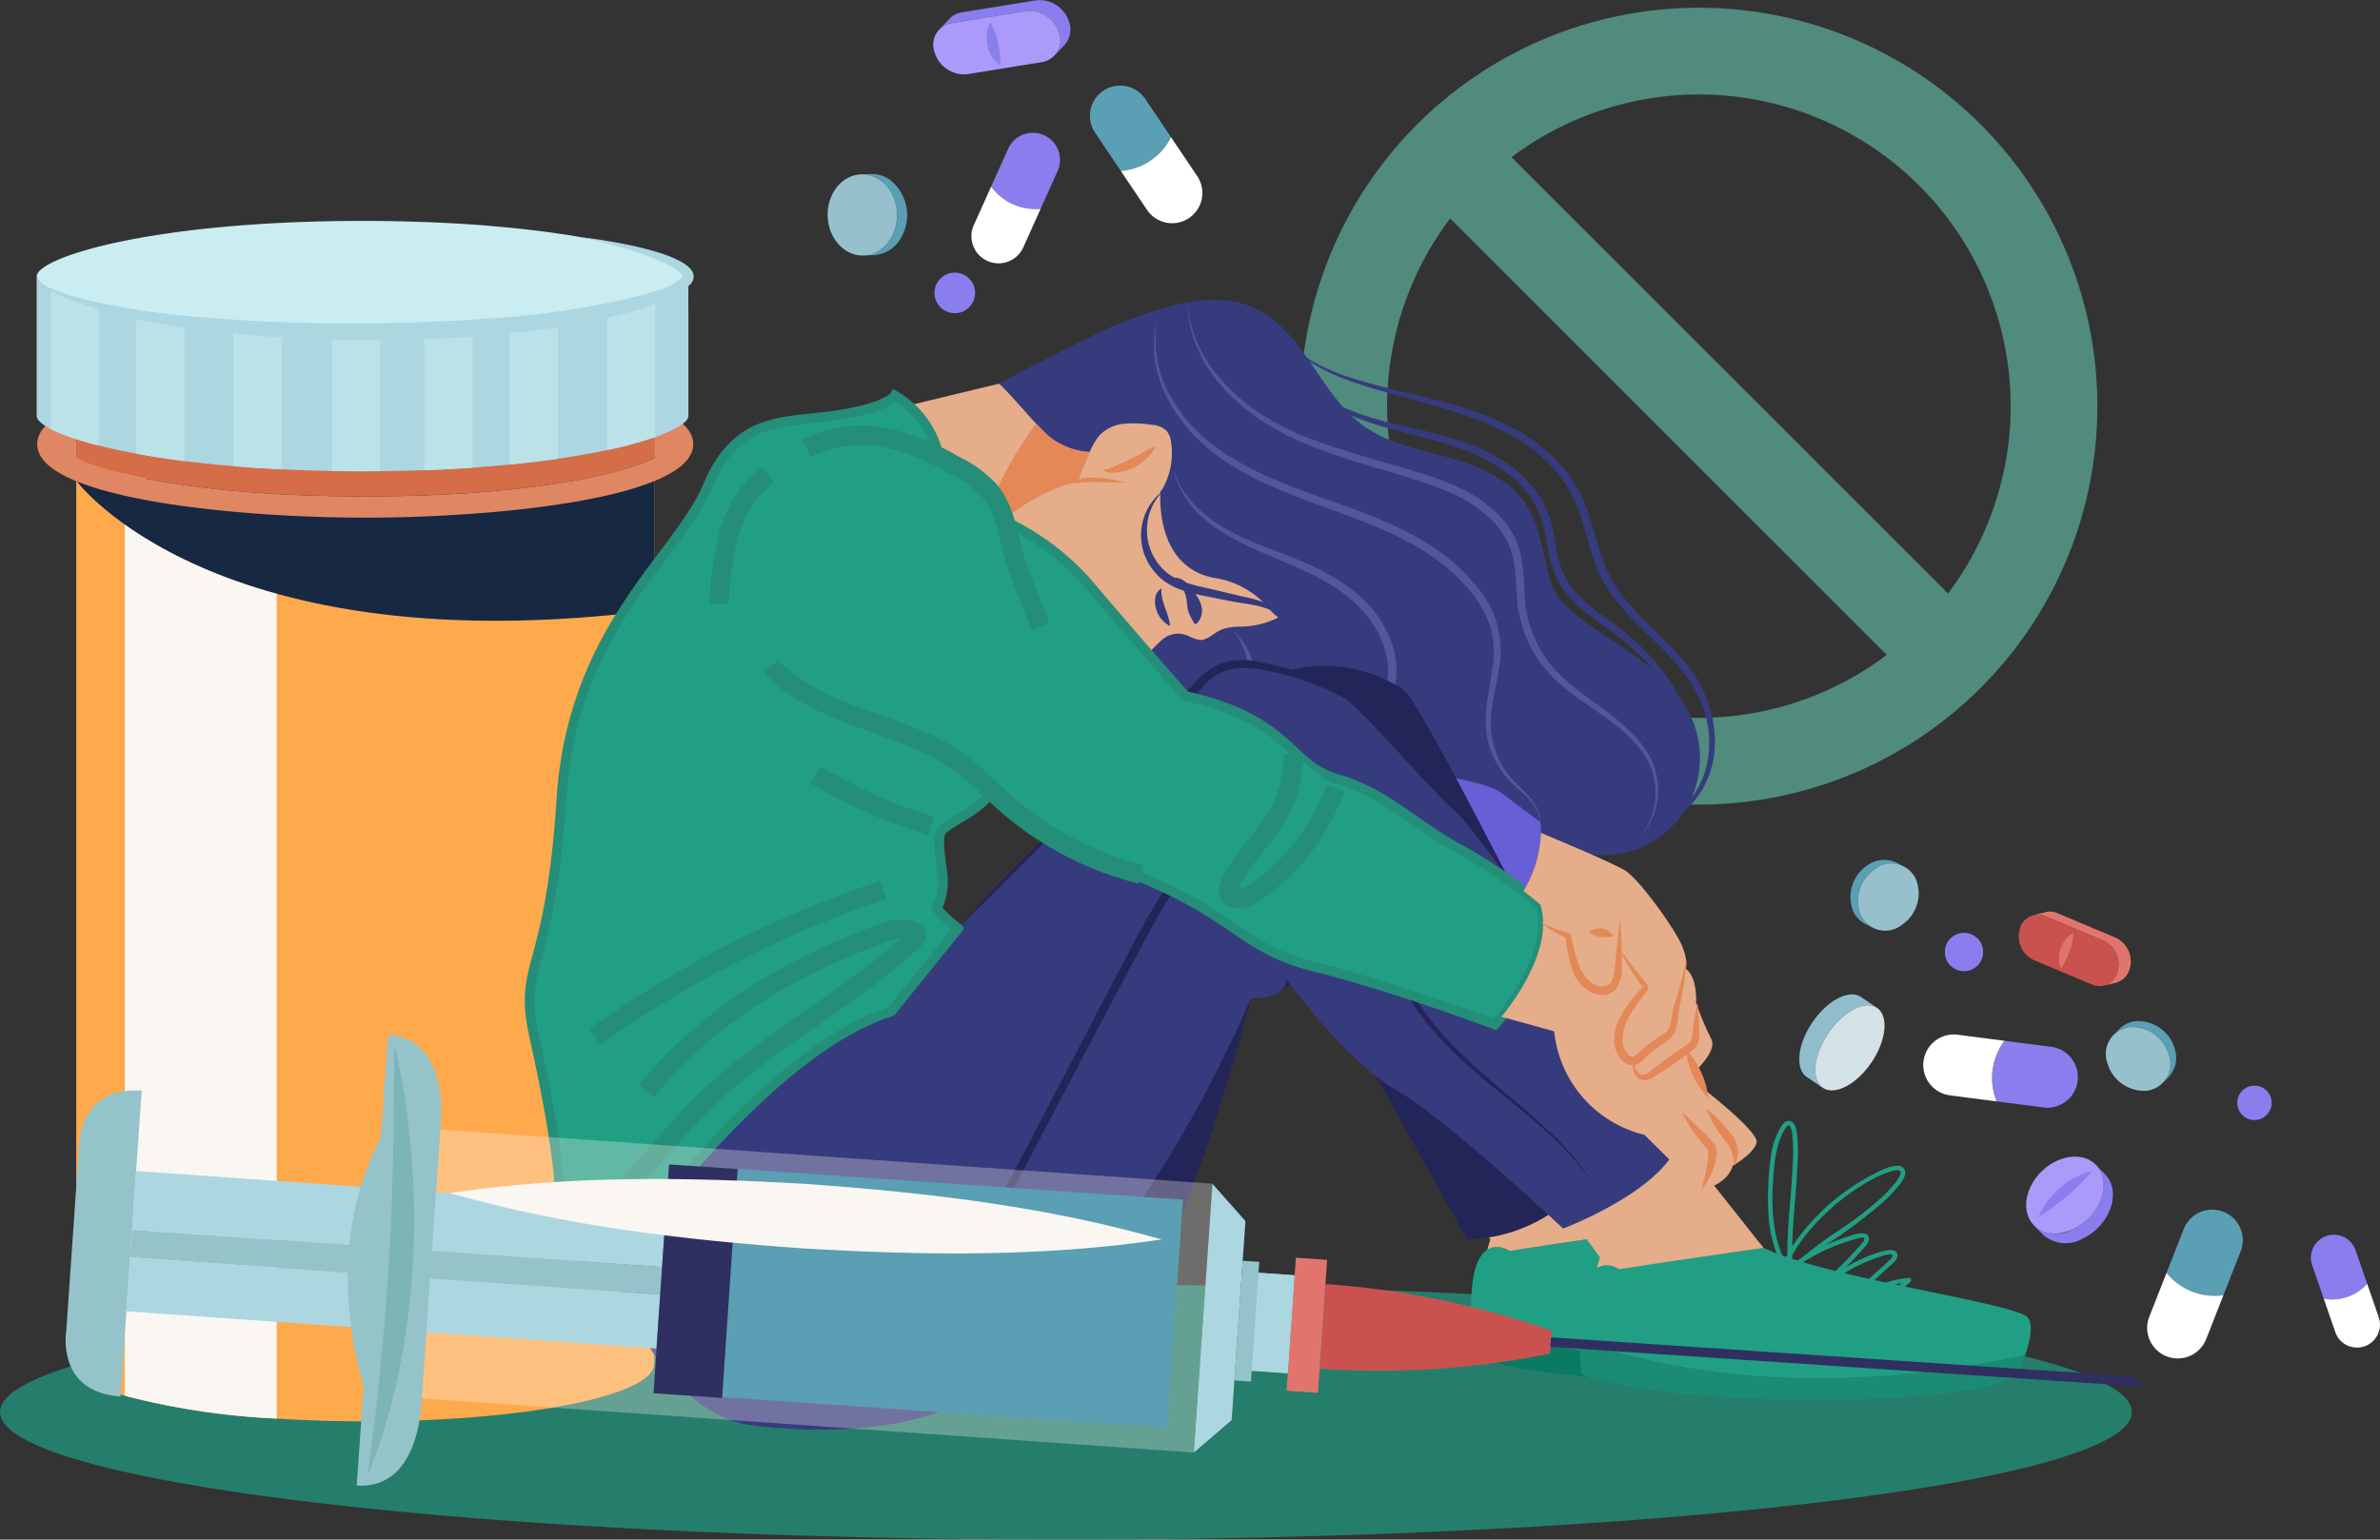 <svg id="OBJECTS" xmlns="http://www.w3.org/2000/svg" width="247.127" height="159.899" viewBox="0 0 247.127 159.899">
  <rect x="0" y="0" width="247.127" height="159.899" fill="#333333" stroke="none"/>
  <g id="Group_17570" data-name="Group 17570" transform="translate(135.023 0.805)" opacity="0.58">
    <g id="Group_17567" data-name="Group 17567">
      <g id="Group_17566" data-name="Group 17566">
        <path id="Path_28730" data-name="Path 28730" d="M468.569,123.368a41.378,41.378,0,1,0-41.378-41.378A41.425,41.425,0,0,0,468.569,123.368Zm0-73.75A32.372,32.372,0,1,1,436.2,81.989,32.409,32.409,0,0,1,468.569,49.618Z" transform="translate(-427.191 -40.612)" fill="#65cbb5"/>
      </g>
    </g>
    <g id="Group_17569" data-name="Group 17569" transform="translate(12.148 12.107)">
      <g id="Group_17568" data-name="Group 17568" transform="translate(0 0)">
        <rect id="Rectangle_10799" data-name="Rectangle 10799" width="73.664" height="9.006" transform="translate(52.091 58.454) rotate(-135.003)" fill="#65cbb5"/>
      </g>
    </g>
  </g>
  <ellipse id="Ellipse_148" data-name="Ellipse 148" cx="110.68" cy="13.248" rx="110.68" ry="13.248" transform="translate(0 133.403)" fill="rgba(32,159,132,0.7)"/>
  <g id="Group_17579" data-name="Group 17579" transform="translate(3.817 22.945)">
    <g id="Group_17575" data-name="Group 17575" transform="translate(0.045 5.167)">
      <g id="Group_17571" data-name="Group 17571" transform="translate(4.054 19.275)">
        <path id="Path_28731" data-name="Path 28731" d="M899.017,168.629v94.258c0,3.3-13.433,5.97-30,5.97-3.211,0-6.3-.1-9.2-.286a76.09,76.09,0,0,1-15.77-2.368c-3.186-.947-5.043-2.087-5.043-3.315V168.629Z" transform="translate(-839.004 -168.629)" fill="#ffa94d"/>
      </g>
      <path id="Path_28732" data-name="Path 28732" d="M962.5,168.629V268.57a76.092,76.092,0,0,1-15.771-2.368V168.629Z" transform="translate(-937.632 -149.354)" fill="#faf6f2" style="mix-blend-mode: soft-light;isolation: isolate"/>
      <path id="Path_28733" data-name="Path 28733" d="M839,171.243s14.227,19.189,59.939,13.375V168.629Z" transform="translate(-834.877 -149.354)" fill="#162842" style="mix-blend-mode: soft-light;isolation: isolate"/>
      <g id="Group_17572" data-name="Group 17572" transform="translate(0 15.067)">
        <path id="Path_28734" data-name="Path 28734" d="M895.985,160.018c0,5.6-20.371,7.633-34.057,7.633s-34.063-2.032-34.063-7.633c0-1.124.818-2.1,2.239-2.952a4.476,4.476,0,0,0,.812.8,7.288,7.288,0,0,0,1,.661v2.935c3.715,1.839,13.87,3.982,30.009,3.982,16.2,0,26.375-2.159,30.046-4a.385.385,0,0,0,.049-.028l-.092-.143v-2.743a7.306,7.306,0,0,0,1-.661,4.489,4.489,0,0,0,.812-.8C895.167,157.914,895.985,158.894,895.985,160.018Z" transform="translate(-827.865 -157.066)" fill="#de8762"/>
        <path id="Path_28735" data-name="Path 28735" d="M898.856,164.017a.385.385,0,0,1-.049.028c-3.672,1.845-13.846,4-30.046,4-16.139,0-26.295-2.142-30.009-3.982v-2.9l.037-.016c5.88,3.288,21.072,4.252,29.973,4.252s24.086-.964,29.966-4.252l.037.016v2.7Z" transform="translate(-834.697 -159.666)" fill="#d56d48"/>
        <path id="Path_28736" data-name="Path 28736" d="M1003.866,161.114l-.037.016v-.039A.126.126,0,0,0,1003.866,161.114Z" transform="translate(-999.775 -159.627)" fill="#de8762"/>
        <path id="Path_28737" data-name="Path 28737" d="M839.041,161.092v.039l-.037-.016A.126.126,0,0,0,839.041,161.092Z" transform="translate(-774.975 -159.627)" fill="#de8762"/>
        <path id="Path_28738" data-name="Path 28738" d="M899.017,161.092v.039l-.037-.016A.124.124,0,0,0,899.017,161.092Zm-59.976.022-.037.016v-.039A.127.127,0,0,0,839.041,161.114Z" transform="translate(-834.951 -159.627)" fill="#de8762"/>
      </g>
      <g id="Group_17573" data-name="Group 17573" transform="translate(1.667 10.431)">
        <path id="Path_28739" data-name="Path 28739" d="M897.232,147.4a2.512,2.512,0,0,1-.572,1.564,4.489,4.489,0,0,1-.812.8,7.306,7.306,0,0,1-1,.661.124.124,0,0,1-.037.022c-5.88,3.288-21.073,4.252-29.966,4.252s-24.093-.964-29.973-4.252a.126.126,0,0,1-.037-.022,7.288,7.288,0,0,1-1-.661,4.476,4.476,0,0,1-.812-.8,2.51,2.51,0,0,1-.572-1.564c0-1.2.91-2.214,2.46-3.073V147.4a.813.813,0,0,0,.283.534,4.417,4.417,0,0,0,1.138.743,12.889,12.889,0,0,0,1.563.65c4.4,1.564,13.581,3.172,26.952,3.172s22.549-1.608,26.946-3.172a12.9,12.9,0,0,0,1.563-.65,4.452,4.452,0,0,0,1.138-.743.813.813,0,0,0,.283-.534v-3.073C896.321,145.182,897.232,146.2,897.232,147.4Z" transform="translate(-832.446 -144.323)" fill="#de8762"/>
      </g>
      <g id="Group_17574" data-name="Group 17574" transform="translate(1.667)">
        <path id="Path_28740" data-name="Path 28740" d="M899.072,126.811c0,.529-.99,1.212-2.922,1.906h-.006c-.566.2-1.212.413-1.938.611s-1.5.4-2.368.584c-1.6.347-3.456.678-5.566.964h-.012c-1.587.215-3.322.408-5.2.562h-.025c-3.487.3-7.455.473-11.9.473s-8.408-.176-11.9-.473h-.025c-1.876-.154-3.61-.347-5.2-.562h-.012c-2.109-.286-3.967-.617-5.56-.964-.868-.187-1.661-.385-2.374-.584s-1.372-.408-1.938-.611h-.006c-1.931-.694-2.922-1.377-2.922-1.906,0-1.729,10.567-5.1,29.936-5.1S899.072,125.082,899.072,126.811Z" transform="translate(-836.747 -119.509)" fill="#d56d48"/>
        <path id="Path_28741" data-name="Path 28741" d="M897.232,122.96c0,1.2-.91,2.214-2.46,3.073a.353.353,0,0,1-.049.027,13.979,13.979,0,0,1-1.3.623h-.006c-.486.2-1.009.391-1.562.573-.948.308-1.987.589-3.1.842h-.006c-.9.2-1.863.4-2.854.567-1.2.209-2.448.4-3.727.556h-.006a144.809,144.809,0,0,1-17.314,1.041,144.978,144.978,0,0,1-17.321-1.041h-.006c-1.279-.16-2.528-.347-3.727-.556-.99-.171-1.95-.364-2.854-.567h-.006q-1.679-.38-3.1-.842c-.553-.182-1.076-.375-1.562-.573h-.006a14.027,14.027,0,0,1-1.3-.622.357.357,0,0,1-.049-.027c-1.55-.859-2.46-1.873-2.46-3.073,0-5.777,21.189-7.3,32.4-7.3S897.232,117.183,897.232,122.96Zm-2.46,0c0-1.729-10.567-5.1-29.93-5.1s-29.936,3.37-29.936,5.1c0,.529.991,1.212,2.922,1.906h.006c.566.2,1.212.413,1.938.611s1.507.4,2.374.584c1.593.347,3.451.678,5.56.964h.012c1.593.215,3.328.408,5.2.562h.025c3.487.3,7.455.473,11.9.473s8.408-.176,11.9-.473h.025c1.876-.154,3.61-.347,5.2-.562h.012c2.11-.286,3.967-.617,5.566-.964.867-.187,1.655-.385,2.368-.584s1.372-.408,1.938-.611h.006C893.781,124.172,894.772,123.489,894.772,122.96Z" transform="translate(-832.446 -115.658)" fill="#de8762"/>
        <path id="Path_28742" data-name="Path 28742" d="M899.072,144.275v3.073a.813.813,0,0,1-.283.534,4.45,4.45,0,0,1-1.138.743,12.885,12.885,0,0,1-1.562.65c-4.4,1.564-13.574,3.172-26.946,3.172s-22.549-1.608-26.952-3.172a12.889,12.889,0,0,1-1.562-.65,4.419,4.419,0,0,1-1.138-.743.813.813,0,0,1-.283-.534v-3.073a.513.513,0,0,0,.049-.028,14.027,14.027,0,0,0,1.3.622h.006c.486.2,1.009.391,1.562.573q1.421.462,3.1.842h.006c.9.2,1.863.4,2.854.567,1.2.209,2.448.4,3.727.556h.006a144.981,144.981,0,0,0,17.321,1.041,144.809,144.809,0,0,0,17.314-1.041h.006c1.279-.16,2.528-.347,3.727-.556.99-.171,1.95-.364,2.854-.567h.006c1.113-.253,2.153-.534,3.1-.842.553-.182,1.076-.374,1.562-.573h.006a13.963,13.963,0,0,0,1.3-.623A.513.513,0,0,0,899.072,144.275Z" transform="translate(-836.747 -133.844)" fill="#d56d48"/>
      </g>
      <line id="Line_153" data-name="Line 153" y2="0.055" transform="translate(4.127 10.375)" fill="#de8762"/>
      <line id="Line_154" data-name="Line 154" y2="0.055" transform="translate(63.992 10.375)" fill="#de8762"/>
      <line id="Line_155" data-name="Line 155" y2="0.358" transform="translate(4.053 19.468)" fill="#de8762"/>
    </g>
    <g id="Group_17578" data-name="Group 17578">
      <path id="Path_28743" data-name="Path 28743" d="M896.883,120.272c0,.332,0,.556.007.556v10.946a.91.91,0,0,1-.317.6,4.97,4.97,0,0,1-1.289.84,15.6,15.6,0,0,1-1.761.737c-.027.006-.047.018-.075.024a41.649,41.649,0,0,1-5.013,1.359c-1.5.314-3.2.622-5.087.894-1.545.223-3.218.429-5.019.6-1.221.127-2.5.23-3.845.326-1.592.109-3.266.2-5.02.26q-2.206.082-4.581.1c-.6.012-1.208.012-1.822.012-1.093,0-2.159-.012-3.2-.03q-2.712-.045-5.2-.169-2.641-.127-5.019-.332-2.723-.227-5.087-.525-2.742-.354-5.012-.773c-1.43-.266-2.719-.544-3.853-.834q-1.791-.454-3.1-.918a15.7,15.7,0,0,1-1.768-.737c-.047-.024-.1-.048-.148-.072a4.728,4.728,0,0,1-1.14-.767.91.91,0,0,1-.317-.6V117.409h.014a.83.83,0,0,0,.108.242.386.386,0,0,0,.068.091,2.832,2.832,0,0,0,.749.628c.142.085.29.175.459.26.142.072.29.151.452.223.094.042.189.091.3.139.034.012.068.024.108.042.108.048.216.091.331.133.222.1.465.187.722.278h.007c.641.23,1.37.471,2.186.695.155.043.317.085.479.127s.324.091.492.127c.54.139,1.114.272,1.714.4,1.8.393,3.9.767,6.288,1.087h.013c.675.091,1.37.175,2.092.26s1.464.163,2.227.235c.506.048,1.032.1,1.558.139h.034c.405.036.817.067,1.235.1s.817.066,1.235.091c.3.024.614.042.924.06.33.018.661.042.992.054l.661.036c.769.042,1.558.072,2.361.1a1.664,1.664,0,0,0,.176.006q.647.027,1.315.036c.445.018.89.024,1.343.03s.89.018,1.342.018c.607.006,1.228.012,1.855.012.668,0,1.322-.006,1.963-.012l1.464-.018.729-.018c.661-.012,1.315-.03,1.956-.055.1-.006.2-.006.29-.012q1.083-.036,2.125-.091c.148-.006.3-.018.445-.024.837-.042,1.653-.1,2.449-.151.344-.024.688-.048,1.025-.079s.668-.048,1-.079h.027c.614-.048,1.208-.1,1.795-.163l1.066-.109c.317-.03.621-.066.931-.1.715-.085,1.41-.169,2.085-.26h.013c1.046-.139,2.038-.29,2.969-.447.4-.067.79-.139,1.167-.206.762-.145,1.484-.29,2.159-.435.979-.211,1.869-.435,2.679-.659s1.545-.465,2.186-.695h.007a8.179,8.179,0,0,0,3.036-1.613.451.451,0,0,0,.095-.109.432.432,0,0,0,.074-.109.629.629,0,0,0,.1-.32S896.883,119.275,896.883,120.272Z" transform="translate(-829.227 -111.531)" fill="#acd7e1"/>
      <path id="Path_28744" data-name="Path 28744" d="M896.9,107.22a.629.629,0,0,1-.1.32.432.432,0,0,1-.074.109,1.345,1.345,0,0,1-.095.109,8.179,8.179,0,0,1-3.036,1.613h-.007c-.641.23-1.37.471-2.186.695s-1.7.447-2.679.659c-.675.145-1.4.29-2.159.435-.378.067-.762.139-1.167.206-.931.157-1.923.308-2.969.447h-.013c-.675.091-1.37.175-2.085.26-.3.036-.614.066-.931.1l-1.066.109c-.587.06-1.181.115-1.795.163h-.027c-.331.03-.661.055-1,.079s-.682.054-1.025.079c-.8.054-1.613.109-2.449.151-.148.006-.3.018-.445.024q-1.042.055-2.125.091c-.095.006-.189.006-.29.012-.641.024-1.3.043-1.956.055l-.729.018-1.464.018c-.641.006-1.3.012-1.963.012-.627,0-1.248-.006-1.855-.012-.452,0-.9-.006-1.342-.018s-.9-.018-1.343-.03-.877-.018-1.315-.036a1.666,1.666,0,0,1-.176-.006c-.8-.024-1.592-.06-2.361-.1l-.661-.036-.992-.054c-.31-.018-.621-.036-.924-.06q-.628-.037-1.235-.091c-.418-.03-.83-.06-1.235-.1h-.034c-.526-.042-1.053-.091-1.558-.139q-1.144-.109-2.227-.235c-.722-.085-1.417-.169-2.092-.26H843.7c-2.388-.32-4.487-.695-6.288-1.087-.6-.133-1.174-.266-1.714-.4-.168-.042-.33-.084-.492-.127s-.324-.084-.479-.127c-.816-.223-1.545-.465-2.186-.695h-.007c-.256-.091-.5-.181-.722-.278-.115-.043-.23-.091-.331-.133-.04-.018-.074-.03-.108-.042-.1-.048-.2-.091-.3-.139-.162-.072-.31-.151-.452-.223-.169-.084-.317-.175-.459-.26a2.832,2.832,0,0,1-.749-.628.777.777,0,0,1-.068-.091.829.829,0,0,1-.108-.242.654.654,0,0,1-.014-.115c0-1.957,11.949-5.763,33.835-5.763q3.238,0,6.18.108c.479.012.945.031,1.41.055l1.194.054c.25.012.492.024.742.042,1.464.079,2.867.182,4.2.3l.79.072c3.15.29,5.93.664,8.332,1.087.3.048.58.1.863.157l.553.109q.283.045.546.109c.176.036.358.072.527.109.519.1,1.018.217,1.491.338.317.079.621.151.918.23.148.03.29.072.432.115.29.079.56.157.823.236s.519.157.755.235.432.145.634.211a.251.251,0,0,1,.061.024c.331.115.641.23.924.35,1.478.6,2.3,1.2,2.435,1.685A.482.482,0,0,1,896.9,107.22Z" transform="translate(-829.227 -101.457)" fill="#c9edf0"/>
      <path id="Path_28745" data-name="Path 28745" d="M922.224,133.067v14.479c-.6.012-1.208.012-1.822.012-1.093,0-2.159-.012-3.2-.03v-14.48c1.039.018,2.105.03,3.2.03C921.016,133.079,921.623,133.079,922.224,133.067Z" transform="translate(-886.567 -121.553)" fill="#bae2e8"/>
      <path id="Path_28746" data-name="Path 28746" d="M950.3,131.992v14.48q-2.641-.127-5.019-.332V131.654Q947.654,131.862,950.3,131.992Z" transform="translate(-924.853 -120.666)" fill="#bae2e8"/>
      <path id="Path_28747" data-name="Path 28747" d="M978.063,128.879v14.486q-2.742-.354-5.012-.773V128.118c1.268.23,2.651.453,4.149.652h.013Z" transform="translate(-962.728 -118.417)" fill="#bae2e8"/>
      <path id="Path_28748" data-name="Path 28748" d="M1002.427,122.78v14.48q-1.791-.454-3.1-.918a15.7,15.7,0,0,1-1.768-.737c-.047-.024-.1-.048-.148-.072V121.046a14.51,14.51,0,0,0,1.849.785h.007c.641.23,1.37.471,2.186.695Q1001.921,122.653,1002.427,122.78Z" transform="translate(-995.957 -113.918)" fill="#bae2e8"/>
      <path id="Path_28749" data-name="Path 28749" d="M843.715,123.337v14.486a41.64,41.64,0,0,1-5.013,1.359V124.7c.095-.018.189-.042.283-.06.978-.211,1.869-.435,2.678-.659C842.426,123.778,843.108,123.555,843.715,123.337Z" transform="translate(-779.493 -115.375)" fill="#bae2e8"/>
      <path id="Path_28750" data-name="Path 28750" d="M871.477,129.562v14.474c-1.545.223-3.218.429-5.019.6V130.16c1.444-.139,2.807-.3,4.082-.471h.013Z" transform="translate(-817.355 -119.335)" fill="#bae2e8"/>
      <path id="Path_28751" data-name="Path 28751" d="M895.84,132.086v14.486c-1.592.109-3.266.2-5.02.26v-14.48Q893.451,132.261,895.84,132.086Z" transform="translate(-850.583 -120.941)" fill="#bae2e8"/>
      <g id="Group_17577" data-name="Group 17577" transform="translate(0 1.715)">
        <g id="Group_17576" data-name="Group 17576">
          <path id="Path_28752" data-name="Path 28752" d="M827.74,110.218c.228.869,1.487,1.214,2.209,1.555l1.182.4-.086-.015h.031l.063.016c6.906,1.95,13.775,2.366,20.751,2.748a199.6,199.6,0,0,0,23.03-.351,86.347,86.347,0,0,0,15.585-2.387l1.333-.392.158-.047.1,0c.031,0-.258.045-.253.045a7.685,7.685,0,0,0,2.947-1.475.024.024,0,0,0-.013.03l.025-.048c.062-.1.041-.063.044-.117-.606-.934-1.982-1.349-3.038-1.843a59.228,59.228,0,0,0-7.383-2.17c2.331.264,13.393,1.862,11.251,4.806a8.568,8.568,0,0,1-3.314,1.968l-.106.042-.153,0H892.1l.257-.044c-.921.3-1.831.663-2.768.9a66.58,66.58,0,0,1-8.562,1.78,139.883,139.883,0,0,1-38.9-.227,56.085,56.085,0,0,1-11.166-2.839,13.3,13.3,0,0,1-2.185-1.105c-.463-.308-.994-.692-1.035-1.24Z" transform="translate(-827.74 -106.171)" fill="#acd7e1"/>
        </g>
      </g>
    </g>
  </g>
  <g id="Group_17586" data-name="Group 17586" transform="translate(54.993 31.126)">
    <g id="Group_17580" data-name="Group 17580" transform="translate(92.817 81.038)">
      <path id="Path_28753" data-name="Path 28753" d="M477.467,398.97c14.626,5.245,31.416,4.8,46.216,1.561.47-1.357.86-3.024.319-3.861-.993-1.543-20.647-4.039-27.479-7.28-10.893,1.525-15,2.212-15,2.212a2.046,2.046,0,0,0-.62-.306,2.321,2.321,0,0,0-.47-.1,1.959,1.959,0,0,0-.333-.009,1.749,1.749,0,0,0-.887.283c-.7.444-1.423,1.552-1.609,4.212C477.516,396.953,477.476,398.048,477.467,398.97Z" transform="translate(-472.59 -373.836)" fill="#209f84"/>
      <path id="Path_28754" data-name="Path 28754" d="M560.64,363.188l-.31,1.095a1.749,1.749,0,0,1,.887-.283,1.959,1.959,0,0,1,.333.009,2.32,2.32,0,0,1,.47.1,2.046,2.046,0,0,1,.62.306s4.106-.687,15-2.212L565.3,346.646l-11.6,8.092A72.836,72.836,0,0,1,560.64,363.188Z" transform="translate(-553.706 -346.646)" fill="#e5ad8a"/>
      <path id="Path_28755" data-name="Path 28755" d="M479.07,415.717a28.146,28.146,0,0,0,.131,3.524s6.022,2.648,24.159,2.664,21.062-2.536,21.062-2.536a20.3,20.3,0,0,0,.865-2.091C510.49,420.513,493.7,420.962,479.07,415.717Z" transform="translate(-474.195 -390.584)" fill="#0a7a62"/>
    </g>
    <g id="Group_17581" data-name="Group 17581" transform="translate(104.199 82.925)">
      <path id="Path_28756" data-name="Path 28756" d="M446.188,404.156c14.626,5.245,31.416,4.8,46.216,1.56.47-1.357.86-3.023.319-3.861-.993-1.543-20.647-4.039-27.48-7.28-10.893,1.525-15,2.212-15,2.212a2.056,2.056,0,0,0-.621-.306,2.287,2.287,0,0,0-.47-.1,1.947,1.947,0,0,0-.332-.009,1.747,1.747,0,0,0-.887.284c-.7.443-1.423,1.552-1.609,4.212C446.237,402.139,446.2,403.234,446.188,404.156Z" transform="translate(-441.312 -379.022)" fill="#209f84"/>
      <path id="Path_28757" data-name="Path 28757" d="M495.106,375.01a19.223,19.223,0,0,1-5.794,3.572c-.288.114-.539-.283-.247-.4a18.949,18.949,0,0,0,5.127-3.013,13.206,13.206,0,0,0-2.222.633c-.964.349-1.921.713-2.881,1.071a.234.234,0,0,1-.241-.382l2.794-2.551c.454-.415.944-.813,1.37-1.254.17-.176.4-.513-.027-.513a3.23,3.23,0,0,0-.748.146,18.783,18.783,0,0,0-5.846,3.061c-.227.155-.5-.185-.3-.359q1.256-1.113,2.418-2.313.5-.52.985-1.057c.173-.192.346-.385.514-.581.1-.115.39-.413.241-.576-.123-.133-.481-.011-.627.027-.222.058-.443.121-.662.187q-.659.2-1.3.437a20.154,20.154,0,0,0-3.539,1.74,17.857,17.857,0,0,0-1.461,1.39.259.259,0,0,1-.388-.045c-.122-.182-.23-.368-.338-.555-.144-.007-.277-.108-.211-.266.009-.02.019-.04.028-.06a13.46,13.46,0,0,1-1.424-5.539,27.038,27.038,0,0,1,.008-3.058,23.956,23.956,0,0,1,.315-3.083,7.663,7.663,0,0,1,1.068-2.849c.206-.313.537-.632.962-.454s.532.727.6,1.108a16.161,16.161,0,0,1,.072,3.482c-.05,1.182-.145,2.361-.242,3.541-.133,1.613-.266,3.229-.3,4.847a22.764,22.764,0,0,1,9.42-7.97,3.719,3.719,0,0,1,1.618-.4.75.75,0,0,1,.691.9,3.073,3.073,0,0,1-.747,1.256,14.206,14.206,0,0,1-1.026,1.148,48.915,48.915,0,0,1-6.489,4.934,21.273,21.273,0,0,1,2.2-.841c.531-.169,2.207-.854,2.3.157.042.451-.393.835-.673,1.152q-.569.644-1.167,1.266c-.193.2-.394.394-.591.591.227-.137.455-.271.688-.4.57-.315,4.833-2.424,4.7-.783-.034.414-.443.721-.736.988L491.73,374.5l-1.654,1.51c.622-.234,1.244-.466,1.87-.69a11.118,11.118,0,0,1,2.981-.7A.231.231,0,0,1,495.106,375.01Zm-9.2-6.7a17.256,17.256,0,0,0-3.1,3.969q0,.45.02.9c.327-.23.659-.453,1-.665a43.986,43.986,0,0,1,3.675-2.731,35.535,35.535,0,0,0,4.729-3.641c.341-.331.666-.676.97-1.037a3.812,3.812,0,0,0,.838-1.227c.214-.747-.871-.353-1.235-.229a11.724,11.724,0,0,0-1.559.668A22.508,22.508,0,0,0,485.9,368.314Zm-3.9,4.477q.144-.3.3-.6c-.007-1.976.163-3.95.325-5.92.087-1.067.171-2.134.218-3.2a20.479,20.479,0,0,0-.013-3.218,2.891,2.891,0,0,0-.194-.852c-.029-.064-.09-.2-.171-.221-.124-.033-.222.112-.279.188a5.266,5.266,0,0,0-.663,1.295,11.241,11.241,0,0,0-.587,2.832C480.633,366.3,480.559,369.809,482,372.792Z" transform="translate(-455.906 -355.956)" fill="#209f84"/>
      <path id="Path_28758" data-name="Path 28758" d="M529.362,368.375l-.31,1.1a1.748,1.748,0,0,1,.887-.284,1.951,1.951,0,0,1,.332.009,2.291,2.291,0,0,1,.47.1,2.056,2.056,0,0,1,.621.306s4.105-.687,15-2.212l-12.334-15.553-11.6,8.091A72.94,72.94,0,0,1,529.362,368.375Z" transform="translate(-522.428 -351.833)" fill="#e5ad8a"/>
      <path id="Path_28759" data-name="Path 28759" d="M447.792,420.9a28.108,28.108,0,0,0,.131,3.524s6.022,2.648,24.16,2.664,21.062-2.536,21.062-2.536a20.393,20.393,0,0,0,.865-2.091C479.212,425.7,462.421,426.148,447.792,420.9Z" transform="translate(-442.917 -395.77)" fill="#1c8b73"/>
    </g>
    <g id="Group_17582" data-name="Group 17582" transform="translate(38.621)">
      <path id="Path_28760" data-name="Path 28760" d="M540.652,136.227c.115,1.552,1.3,2.58,2.47,3.445,1.37,1.016,2.731,1.973,3.232,3.7,1.122,3.866-1.49,7.63-1.445,11.483a6.277,6.277,0,0,0,1.858,4.518,11.832,11.832,0,0,0,3.919,2.3c1.521.621,3.09,1.126,4.544,1.893a12.4,12.4,0,0,1,2.243,1.534,14.067,14.067,0,0,1,1.8,3.5c1.228,3.525.816,7.9,3.773,10.632,2.984,2.762,7.373,2.616,11.159,2.611a31.576,31.576,0,0,1,3.485.146,16.721,16.721,0,0,1,3.285.749c1.964.643,3.964,1.538,6.07,1.525a5.643,5.643,0,0,0,2.664-.661,9.006,9.006,0,0,0,1.9-1.476c1.162-1.122,2.275-2.545,3.884-3.024,2.044-.6,4.013.634,5.8,1.459a10.532,10.532,0,0,0,5.365,1.046,10.038,10.038,0,0,0,8.446-5.9,10.231,10.231,0,0,0-1.25-10.437c-2.492-3.374-6.278-5.338-9.6-7.754a23.579,23.579,0,0,1-2.133-1.734,5.831,5.831,0,0,1-1.627-2.518c0-.009,0-.013,0-.017-.567-1.8-.807-3.689-1.379-5.489a9.215,9.215,0,0,0-2.873-4.438,14.864,14.864,0,0,0-4.717-2.483c-3.685-1.264-7.839-1.649-10.964-4.185-2.492-2.022-4.039-4.921-5.928-7.462a16.233,16.233,0,0,0-3.139-3.334,9.429,9.429,0,0,0-4.886-1.867,17,17,0,0,0-6.18.8,54.779,54.779,0,0,0-5.968,2.155c-.386.164-9.111,4.465-11.217,5.728C540.226,134.209,540.528,134.5,540.652,136.227Z" transform="translate(-533.091 -123.94)" fill="#363b7e"/>
      <path id="Path_28761" data-name="Path 28761" d="M724.838,147.917c1.852,1.749,3.45,3.947,5.285,5.553a7.358,7.358,0,0,0,4.133,1.541c-.062.142-.122.284-.18.426-.356.856-.722,1.715-1.078,2.571a22.323,22.323,0,0,0-7.774,4.077,6.652,6.652,0,0,0-2.208,2.951,7.928,7.928,0,0,0-.5,2.576H722.5l0,.007-7.786-17.266Z" transform="translate(-714.715 -139.192)" fill="#e5ad8a"/>
      <path id="Path_28762" data-name="Path 28762" d="M721.828,160.71a7.359,7.359,0,0,0,4.133,1.541q-.092.212-.181.425c-.358.856-.721,1.714-1.079,2.57a22.332,22.332,0,0,0-7.775,4.077,6.707,6.707,0,0,0-2.206,2.951s-.373-4.592,5.664-12.975C720.854,159.8,721.332,160.276,721.828,160.71Z" transform="translate(-706.42 -146.433)" fill="#e48858"/>
      <path id="Path_28763" data-name="Path 28763" d="M660.895,174.8a29.115,29.115,0,0,0,1.046,6.97c.958,4.42,3.086,2.855,4.087,2.678s1.3,1.077,2.235.461a2.333,2.333,0,0,0,.927-1.8c.067.607,1.188,1.5,1.459,1.25s2.456-1.445,2.775-1.308a6.857,6.857,0,0,1,1.313,1.933,1.556,1.556,0,0,0,1.99.6c.789-.363.776-.589,1.7-2.053a12.207,12.207,0,0,1,1.658-1.774,2.509,2.509,0,0,1,2.749-.47,3.707,3.707,0,0,0,1.4.443c1.423-.279,1.366-1.414,4.123-1.392a8.823,8.823,0,0,0,3.857-.958,4.488,4.488,0,0,1-.918-.855,9.117,9.117,0,0,0-5.524-3.215c-4.278-.665-5.821-4.456-5.821-8.437a5.808,5.808,0,0,1,.04-.665l.08,0a7.444,7.444,0,0,0,1-5.05,2.178,2.178,0,0,0-.5-1.2,2.539,2.539,0,0,0-1.614-.594,11.945,11.945,0,0,0-2.633-.115,4.233,4.233,0,0,0-2.4.953,3.746,3.746,0,0,0-.665.785,9.506,9.506,0,0,0-.807,1.636c-.359.855-.722,1.711-1.081,2.567a22.352,22.352,0,0,0-7.772,4.079,6.61,6.61,0,0,0-2.208,2.953A7.818,7.818,0,0,0,660.895,174.8Z" transform="translate(-653.091 -146.382)" fill="#e5ad8a"/>
      <path id="Path_28764" data-name="Path 28764" d="M684.69,208.051a5.873,5.873,0,0,1-.662-1.28,6.993,6.993,0,0,1-.175-1.19,3.754,3.754,0,0,0-1.185-2.184l.019-.147c.994.08,1.719,1.088,2.224,1.926a2.889,2.889,0,0,1,.543,1.468,1.908,1.908,0,0,1-.619,1.435l-.143-.028Z" transform="translate(-654.251 -174.391)" fill="#363b7e"/>
      <path id="Path_28765" data-name="Path 28765" d="M710.036,219.825a.574.574,0,0,1-.662-.937c.671.064.823.285.662.937Z" transform="translate(-688.531 -184.339)" fill="#363b7e"/>
      <path id="Path_28766" data-name="Path 28766" d="M722.1,223.082a5.088,5.088,0,0,0-1.932-2.994l.474,1.744S721.021,223.548,722.1,223.082Z" transform="translate(-704.544 -185.102)" fill="#e48858"/>
      <path id="Path_28767" data-name="Path 28767" d="M693.4,210.271a2.876,2.876,0,0,1-1.537-2.893,1.263,1.263,0,0,1,.642-1c-.09,1.387.778,2.522.9,3.891Z" transform="translate(-665.525 -176.382)" fill="#363b7e"/>
      <path id="Path_28768" data-name="Path 28768" d="M704.626,175.536c2.021-1.2,4.582-.938,6.754-.332-2.3.052-4.5-.244-6.754.332Z" transform="translate(-688.168 -156.224)" fill="#e48858"/>
      <path id="Path_28769" data-name="Path 28769" d="M701.366,165.553a5.12,5.12,0,0,1-3.913,2.781c-.528.058-1.246.151-1.64-.293a3.027,3.027,0,0,0,1.443-.421c1.447-.594,2.713-1.333,4.11-2.067Z" transform="translate(-674.946 -150.411)" fill="#e48858"/>
      <path id="Path_28770" data-name="Path 28770" d="M659.593,178.247a5.838,5.838,0,0,0-.891,8.607c1.437,1.726,3.761,2.137,5.818,2.547,1.025.192,2.044.428,3.071.579,1.98.281,4.189.7,5.217,2.623-.66-2.124-3.129-2.926-5.092-3.3l-3.011-.718c-1.921-.451-4.023-.756-5.381-2.288a5.77,5.77,0,0,1,.269-8.047Z" transform="translate(-632.342 -158.486)" fill="#363b7e"/>
      <path id="Path_28771" data-name="Path 28771" d="M543.539,136.042c.771,3.049,3.24,5.352,5.919,6.837,4.09,2.217,8.823,2.708,13.142,4.277,3.436,1.255,6.9,3.475,8.182,7.048.748,2.2.641,4.564,1.834,6.707,1.584,2.81,4.512,4.305,6.887,6.253,2.794,2.4,5.556,5.424,6.194,9.162a8.075,8.075,0,0,1-5.809,8.627,8.2,8.2,0,0,0,6.3-8.69c-.571-3.918-3.3-7.175-6.2-9.691-2.3-1.929-5.156-3.411-6.632-6.068-1.076-1.95-.979-4.448-1.761-6.588-1.4-3.813-5.077-6.184-8.741-7.48-4.336-1.534-9.1-1.845-13.2-3.938a11.531,11.531,0,0,1-6.121-6.456Z" transform="translate(-504.411 -131.638)" fill="#363b7e"/>
      <path id="Path_28772" data-name="Path 28772" d="M536.327,135.411c4.856,6.65,19.886,5.323,27.146,12.784a12.959,12.959,0,0,1,2.811,4.027c1.3,3.093,1.644,6.749,3.713,9.538,2.466,3.509,6.176,5.874,8.439,9.5,2.221,3.434,2.51,8.325-.044,11.663a8.2,8.2,0,0,1-8.971,2.915,8.329,8.329,0,0,0,9.312-2.644c3.4-4.221,2.3-10.612-1.187-14.432-2.179-2.611-4.922-4.709-6.853-7.484-2-2.812-2.261-6.26-3.635-9.4a13.8,13.8,0,0,0-3.022-4.263c-7.723-7.758-22.392-5.786-27.71-12.208Z" transform="translate(-496.341 -131.237)" fill="#363b7e"/>
      <path id="Path_28773" data-name="Path 28773" d="M552.567,125.4c.228,7.121,6.526,12.231,12.716,14.623,3.162,1.306,6.465,2.151,9.688,3.152,3.148.982,6.458,2.014,8.876,4.318,3,2.789,2.66,5.3,2.969,9.063a13.152,13.152,0,0,0,3.2,7.047c2.849,3.17,7.163,4.665,9.669,8.149a7.185,7.185,0,0,1-.414,9.2,7.348,7.348,0,0,0,.771-9.451c-2.887-4.234-8.43-5.828-10.889-10.4a12.388,12.388,0,0,1-1.532-4.645c-.266-3.913.025-6.585-3.161-9.608-2.565-2.408-5.986-3.457-9.251-4.446-3.256-.968-6.526-1.827-9.672-3.012-6.147-2.227-12.374-7.032-12.965-13.992Z" transform="translate(-522.858 -124.867)" fill="#52569c"/>
      <path id="Path_28774" data-name="Path 28774" d="M586.512,129.392c-1.721,6.31,2.776,12.408,8.047,15.43,7.782,4.751,18.036,5.414,24.216,12.6a11.97,11.97,0,0,1,2.252,3.829,9.635,9.635,0,0,1,.262,4.4c-.443,2.994-1.336,6.306.079,9.213a10.206,10.206,0,0,0,2.908,3.628c1.107.974,2.264,2.336,1.862,3.912.726-2.513-1.97-4.038-3.261-5.751a8.831,8.831,0,0,1-1.7-6.37c.151-1.5.541-2.991.785-4.535a10.186,10.186,0,0,0-2.57-8.844c-4.066-4.912-10.308-7-16.09-9.031-5.65-2.021-11.737-4.437-15.033-9.734a11.876,11.876,0,0,1-1.76-8.753Z" transform="translate(-559.932 -127.408)" fill="#52569c"/>
      <path id="Path_28775" data-name="Path 28775" d="M615.98,171.95c1.8,7.68,10.935,8.622,16.6,12.263,2.911,1.814,5.351,4.647,5.706,8.124.283,2.361-.9,4.457-1.643,6.667a12.365,12.365,0,0,0,6.635,15.155,12.373,12.373,0,0,1-6.565-11.529c.321-5.484,4.4-7.866,1.38-13.923-2.305-4.461-7.167-6.554-11.6-8.184-4.3-1.6-9.122-3.807-10.514-8.572Z" transform="translate(-587.807 -154.48)" fill="#52569c"/>
      <path id="Path_28776" data-name="Path 28776" d="M655.855,218.277c3.423,4.5,1.011,10.222,1.753,15.362a12.575,12.575,0,0,0,4.789,8.171,14.606,14.606,0,0,1-3.957-8.28c-.565-5.007,1.6-11.287-2.585-15.252Z" transform="translate(-621.438 -183.95)" fill="#52569c"/>
    </g>
    <path id="Path_28777" data-name="Path 28777" d="M585.99,271.129l10.969,1.787a12.957,12.957,0,0,0,2.6-6.837,1.982,1.982,0,0,0,.013-.209,7.425,7.425,0,0,0-.044-1.339l-3.8-2.833c-1.015-1.139-6.655-2.035-6.655-2.035Z" transform="translate(-494.577 -210.277)" fill="#685fd6"/>
    <g id="Group_17583" data-name="Group 17583" transform="translate(8.306 37.425)">
      <path id="Path_28778" data-name="Path 28778" d="M560.672,304.337s13.061.492,19.477-7.887,12.813-33.522,12.813-33.522c3.081-.124,6.655-3.268,6.655-3.268l15.775,28.286a16.109,16.109,0,0,0,8.455-2.532s5.782-2.03,8.433-9.918c0,0-18.373-37.309-22.806-43.83a3.7,3.7,0,0,0-1.188-1.113,14.744,14.744,0,0,0-11.616-1.614s-16.648,6.38-34.09,26.712Z" transform="translate(-526.37 -227.791)" fill="#232558"/>
      <path id="Path_28779" data-name="Path 28779" d="M545.93,290.716s4.56,15.468,14.79,16.7,20.814-.123,25.135-5.176,16.215-15.468,26.506-39.194c0,0,3.529.175,3.709-1.972,0,0,5.905,8.319,11.328,11.462s17.378,14.42,17.378,14.42,12.017-4.5,12.325-10.353c0,0-20.344-30.174-23.356-32.8s-10.049-11.156-12.464-12.554c-4.238-2.453-11.467-3.357-12.53-2.187s-26.772,26.713-26.772,26.713S542.972,275.864,545.93,290.716Z" transform="translate(-545.77 -227.912)" fill="#363b7e"/>
      <path id="Path_28780" data-name="Path 28780" d="M568.738,310.682c2.485,5.815,6.207,11.962,12.609,13.955,6.534,2.129,13.23-1.077,17.417-6.144a44.54,44.54,0,0,0,5.321-8.121c4.4-8.276,9.14-17.393,13.529-25.6a75.894,75.894,0,0,1,5-8.187,10.357,10.357,0,0,1,3.2-3.295,3.06,3.06,0,0,1,3.88.509c.88,1.047,1.4,3.991,3.277,3.736.534-.181.738-.579,1.067-.931.7-.826,1.486-1.762,2.639-1.776,1.992-.039,1.152,2.357,2.073,3.477.968,1.32,2.913,1.475,3.545,3.061.595,1.431.481,3.144.917,4.662,1.193,4.8,4.635,8.65,8.227,11.842,4.813,4.217,10.408,7.8,13.645,13.475A28.417,28.417,0,0,0,659,303.883c-4.675-4.317-10.213-8.007-13.433-13.617a15.966,15.966,0,0,1-2.128-6.726c-.107-1.676-.644-3.514-2.288-4.332a5.823,5.823,0,0,1-1.806-1.336c-.41-.527-.349-1.312-.554-2.185-.306-1.574-2.184-2-3.465-1.292a6.65,6.65,0,0,0-1.893,1.7c-.551.627-.677,1-1.33.3-1.048-1.182-1.224-3.184-2.822-3.981-3.08-1.5-5.8,1.316-7.363,3.672a76.15,76.15,0,0,0-5.087,8.259c-4.359,8.233-9.069,17.375-13.425,25.66a46.593,46.593,0,0,1-5.164,8.043c-4.006,4.968-10.407,8.144-16.775,6.17-6.325-1.822-10.107-7.875-12.734-13.541Z" transform="translate(-562.106 -255.549)" fill="#232558"/>
      <path id="Path_28781" data-name="Path 28781" d="M637.18,242.342c4.495-4.127,8.81-8.477,13.073-12.827,2.3-2.617,5.066-1.979,8.1-1.29a27.851,27.851,0,0,1,8.316,3.577,23.05,23.05,0,0,0-8.137-4.246c-3.331-.94-6.3-1.506-8.9,1.327-4.268,4.4-8.439,8.83-12.45,13.458Z" transform="translate(-588.594 -226.791)" fill="#232558"/>
    </g>
    <g id="Group_17584" data-name="Group 17584" transform="translate(0 9.95)">
      <path id="Path_28782" data-name="Path 28782" d="M585.8,217.713c1.667,7.581,2.807,14.143,2.714,18s3.05,7.95,5.3,5.853,15.93-22.093,29.089-26.313l6.961-8.628a14.562,14.562,0,0,1-2.217-2.03,6.94,6.94,0,0,0,.616-3.205c-.155-1.6-.585-3.716-.248-4.678s4.655-2.5,5.116-4.318c0,0,2.066,3.666,13.988,8.255s11.9,8.042,19.783,9.984,18.675,5.977,18.675,5.977.266-.289.683-.8c1.348-1.658,4.238-5.657,4.323-9.5v0a6.684,6.684,0,0,0-.284-2.15s-.665-.572-1.756-1.406a50.849,50.849,0,0,0-6.664-4.385c-4.438-2.372-7.675-5.857-12.711-7.271s-4.669-6.132-15.761-8.628c0,0-6.593-7.519-10.166-11.771a26.613,26.613,0,0,0-8.761-6.469s-1.534-5.334-6.584-6.335a9.627,9.627,0,0,0-4.624-6.606s-.647,1.2-5.914,2.031-10.384-.1-13.5,7.333-14.081,14.728-15.221,32.662S584.142,210.137,585.8,217.713Z" transform="translate(-585.351 -151.285)" fill="#209f84" stroke="#248e78" stroke-width="1"/>
      <path id="Path_28783" data-name="Path 28783" d="M700.074,228.553c2.523,2.724,6.072,4.229,9.565,5.488s7.111,2.386,10.1,4.584c1.66,1.22,3.077,2.735,4.617,4.1a33.383,33.383,0,0,0,14.142,7.428" transform="translate(-675.011 -200.437)" fill="#209f84" stroke="#248e78" stroke-miterlimit="10" stroke-width="2"/>
      <path id="Path_28784" data-name="Path 28784" d="M803.521,292.38a113.977,113.977,0,0,0-29.938,15.26" transform="translate(-766.78 -241.039)" fill="#209f84" stroke="#248e78" stroke-miterlimit="10" stroke-width="2"/>
      <path id="Path_28785" data-name="Path 28785" d="M766.219,320.42c6.159-7.669,14.933-12.908,24.173-16.279a5.147,5.147,0,0,1,3.46-.382c.178.064.367.172.408.357.046.211-.125.4-.283.548-6.6,6.161-14.894,10.3-21.417,16.546-1.789,1.713-3.431,3.571-5.071,5.428l-3.364,3.808" transform="translate(-754.085 -248.167)" fill="#209f84" stroke="#248e78" stroke-miterlimit="10" stroke-width="2"/>
      <path id="Path_28786" data-name="Path 28786" d="M806.452,187.293a32.36,32.36,0,0,1,1.043-7.342,11.243,11.243,0,0,1,4.055-6.064" transform="translate(-786.768 -165.663)" fill="#209f84" stroke="#248e78" stroke-miterlimit="10" stroke-width="2"/>
      <path id="Path_28787" data-name="Path 28787" d="M728.784,163.995a12.684,12.684,0,0,1,7.282-1.293,23.308,23.308,0,0,1,7.921,2.954,12.058,12.058,0,0,1,3.836,2.771c1.564,1.911,1.855,4.52,2.547,6.89.319,1.091.733,2.152,1.146,3.211l1.553,3.982" transform="translate(-700.026 -158.489)" fill="#209f84" stroke="#248e78" stroke-miterlimit="10" stroke-width="2"/>
      <path id="Path_28788" data-name="Path 28788" d="M772.036,264.839a53.968,53.968,0,0,1-11.966-5.3" transform="translate(-730.377 -220.148)" fill="#209f84" stroke="#248e78" stroke-miterlimit="10" stroke-width="2"/>
      <path id="Path_28789" data-name="Path 28789" d="M655.735,257.173a22.082,22.082,0,0,1-7.994,10.624,3.738,3.738,0,0,1-2.2.884.979.979,0,0,1-.839-.41,1.192,1.192,0,0,1,.072-1.018c1.035-2.508,3.192-4.365,4.628-6.667a13.071,13.071,0,0,0,1.968-6.893" transform="translate(-572.063 -216.429)" fill="#209f84" stroke="#248e78" stroke-miterlimit="10" stroke-width="2"/>
    </g>
    <g id="Group_17585" data-name="Group 17585" transform="translate(100.91 55.377)">
      <path id="Path_28790" data-name="Path 28790" d="M537.051,282.164c1.091.834,1.756,1.406,1.756,1.406a6.682,6.682,0,0,1,.284,2.15v0a6.323,6.323,0,0,0,3.148,1.3s.226,4.438,2.465,4.891,1.663-1.029,2.053-3.7c0,0,1.069,3.529,2.589,4.23,0,0-2.257,2.8-2.155,5.16s1.086,2.071,1.086,2.071-.328,1.685,1.069,1.645,4.15-2.864,4.15-2.864l1.437,2.367s2.3-2.093,1.605-3.325a29.723,29.723,0,0,1-1.561-3.742s.182-2.567-1.069-3.529c0,0,.306-.74-.412-2.425s-4.393-6.881-5.958-7.808-8.677-3.871-8.677-3.871c0,.018,0,.093-.009.217a1.983,1.983,0,0,1-.013.209A12.645,12.645,0,0,1,537.051,282.164Z" transform="translate(-534.768 -276.125)" fill="#e5ad8a"/>
      <path id="Path_28791" data-name="Path 28791" d="M524.415,311.993l5.48,1.516a12.316,12.316,0,0,0,9.364,10.743l5.773,5.733s2.736-.368,3.41-2.527c0,0,2.221-1.263,2.465-2.4s-5.546-5.608-5.546-5.608l-.781-1.849s-5.688-12.879-8.477-13.677a66.883,66.883,0,0,0-7.364-1.428C528.657,306.332,525.762,310.335,524.415,311.993Z" transform="translate(-524.415 -292.898)" fill="#e5ad8a"/>
      <path id="Path_28792" data-name="Path 28792" d="M535.8,355.806a14.611,14.611,0,0,0,2.631,3.811.685.685,0,0,1,.112.343,11.1,11.1,0,0,1-.189,1.622c-.133.748-.315,1.492-.508,2.27a7.158,7.158,0,0,0,1.5-3.264,1.879,1.879,0,0,0-.152-1.427,15.375,15.375,0,0,0-1.677-1.743c-.554-.54-1.108-1.086-1.714-1.611Z" transform="translate(-517.059 -326.812)" fill="#e48858"/>
      <path id="Path_28793" data-name="Path 28793" d="M529.78,354.815a13.414,13.414,0,0,0,2.238,3.673,4.819,4.819,0,0,1,.7,2.269,2.953,2.953,0,0,0-.5-3.461,12.069,12.069,0,0,0-2.432-2.481Z" transform="translate(-508.517 -326.181)" fill="#e48858"/>
      <path id="Path_28794" data-name="Path 28794" d="M538.224,337.956a8.668,8.668,0,0,0,2.314,5.049,8.665,8.665,0,0,0-2.314-5.049Z" transform="translate(-519.064 -315.457)" fill="#e48858"/>
      <path id="Path_28795" data-name="Path 28795" d="M571.289,300.992c-.251,1.555-.406,3.127-.545,4.677-.1.739-.164,1.595-.558,1.949-1.151.873-2.521-.442-3.02-1.531a16.508,16.508,0,0,1-.965-3.291.75.75,0,0,0-.235-.4.94.94,0,0,0-.36-.158,13.082,13.082,0,0,1-2.691-1.092,9.846,9.846,0,0,0,2.695,1.662,14.179,14.179,0,0,0,.8,3.637c.6,1.585,2.823,3.224,4.372,1.764a3.714,3.714,0,0,0,.653-2.5c.01-1.581-.027-3.142-.143-4.719Z" transform="translate(-558.944 -291.943)" fill="#e48858"/>
      <path id="Path_28796" data-name="Path 28796" d="M567.847,304.178a1.63,1.63,0,0,0-2.53-.381,3.106,3.106,0,0,0,2.53.381Z" transform="translate(-556.232 -293.447)" fill="#e48858"/>
      <path id="Path_28797" data-name="Path 28797" d="M551.948,310.126a50.37,50.37,0,0,1-1.3,4.872c-.32.983-.116,2.188-1.016,2.845a15.25,15.25,0,0,0-2.72,2.037,1.237,1.237,0,0,1-.49.345c-.566-.021-.959-.78-1.068-1.316-.266-2.061,1.259-3.895,2.46-5.461a.58.58,0,0,0,.081-.707,1.642,1.642,0,0,0-.153-.2c-.989-1.168-1.929-2.4-2.828-3.642a28.879,28.879,0,0,0,2.459,4.063.2.2,0,0,1,.035.057c.017.036,0-.029,0-.031-.014.021-.168.2-.2.227-1.411,1.591-3.035,3.536-2.71,5.849.162.951.975,2.225,2.119,2.009a1.983,1.983,0,0,0,.892-.576,12.719,12.719,0,0,1,1.223-1.071c2.334-1.559,2.137-1.6,2.478-4.316a26.927,26.927,0,0,0,.736-4.989Z" transform="translate(-532.746 -296.976)" fill="#e48858"/>
      <path id="Path_28798" data-name="Path 28798" d="M547.5,324.615a29.891,29.891,0,0,0-.507,3.208c-.066.505-.085.815-.528,1.1l-1.32.9c-.875.625-1.747,1.262-2.582,1.936a1.481,1.481,0,0,1-.558.323c-.745.1-1.108-.764-1.015-1.489a1.509,1.509,0,0,0,.159,1.663,1.192,1.192,0,0,0,.91.4,1.881,1.881,0,0,0,.9-.333c1.4-.859,2.7-1.758,4.015-2.741a1.919,1.919,0,0,0,.71-1.73,29.87,29.87,0,0,0-.182-3.242Z" transform="translate(-527.154 -306.971)" fill="#e48858"/>
    </g>
  </g>
  <g id="Group_17627" data-name="Group 17627" transform="translate(85.824 0)">
    <g id="Group_17591" data-name="Group 17591" transform="translate(101.002 103.275)">
      <g id="Group_17590" data-name="Group 17590" style="isolation: isolate">
        <g id="Group_17587" data-name="Group 17587">
          <path id="Path_28799" data-name="Path 28799" d="M492.695,331.919c-1.18-.8-1.013-3.173.415-5.431,1.478-2.338,3.752-3.663,5.079-2.96.022.012.046.025.069.041l-1.592-1.082c-.045-.028-.09-.056-.138-.082-1.323-.7-3.6.62-5.079,2.96-1.427,2.256-1.595,4.634-.414,5.431Z" transform="translate(-490.251 -322.216)" fill="#90bdcb"/>
        </g>
        <g id="Group_17589" data-name="Group 17589" transform="translate(1.661 1.124)">
          <g id="Group_17588" data-name="Group 17588">
            <path id="Path_28800" data-name="Path 28800" d="M489.115,328.454c-1.48,2.34-1.6,4.808-.279,5.512s3.6-.62,5.08-2.96,1.6-4.808.278-5.512S490.595,326.115,489.115,328.454Z" transform="translate(-487.918 -325.305)" fill="#d3e2e6"/>
          </g>
        </g>
      </g>
    </g>
    <g id="Group_17596" data-name="Group 17596" transform="translate(132.864 106.036)">
      <g id="Group_17595" data-name="Group 17595" style="isolation: isolate">
        <g id="Group_17592" data-name="Group 17592" transform="translate(0.804)">
          <path id="Path_28801" data-name="Path 28801" d="M404.728,331.215a2.7,2.7,0,0,1,1.548-.757,3.945,3.945,0,0,1,4.146,2.827,2.97,2.97,0,0,1-.661,3l.624-.619a2.973,2.973,0,0,0,.659-3,3.946,3.946,0,0,0-4.144-2.829,2.731,2.731,0,0,0-1.548.757Z" transform="translate(-404.728 -329.804)" fill="#5a9fb3"/>
        </g>
        <g id="Group_17594" data-name="Group 17594" transform="translate(0 0.62)">
          <g id="Group_17593" data-name="Group 17593">
            <path id="Path_28802" data-name="Path 28802" d="M408.793,331.542a2.8,2.8,0,0,0-2.207,3.753,3.945,3.945,0,0,0,4.144,2.827,2.8,2.8,0,0,0,2.207-3.753A3.945,3.945,0,0,0,408.793,331.542Z" transform="translate(-406.44 -331.509)" fill="#97c0cd"/>
          </g>
        </g>
      </g>
    </g>
    <g id="Group_17600" data-name="Group 17600" transform="translate(124.56 120.122)">
      <g id="Group_17599" data-name="Group 17599" style="isolation: isolate">
        <g id="Group_17597" data-name="Group 17597" transform="translate(0.797 0.861)">
          <path id="Path_28803" data-name="Path 28803" d="M422.758,377.153l.955.983a3.545,3.545,0,0,0,4.122.4c2.167-1.031,3.526-3.45,3.034-5.4a2.768,2.768,0,0,0-.7-1.27l-.955-.983a2.741,2.741,0,0,1,.694,1.271c.492,1.95-.864,4.367-3.031,5.4A3.544,3.544,0,0,1,422.758,377.153Z" transform="translate(-422.758 -370.88)" fill="#8a7eee"/>
        </g>
        <g id="Group_17598" data-name="Group 17598">
          <path id="Path_28804" data-name="Path 28804" d="M428.52,368.978c-2.168,1.031-3.526,3.447-3.033,5.4s2.649,2.7,4.817,1.667,3.526-3.447,3.033-5.4S430.687,367.948,428.52,368.978Z" transform="translate(-425.386 -368.515)" fill="#ab9af9"/>
        </g>
      </g>
      <path id="Path_28805" data-name="Path 28805" d="M434.284,372.608a8.465,8.465,0,0,0-5.536,4.755,22.287,22.287,0,0,0,5.536-4.755Z" transform="translate(-427.455 -371.119)" fill="#8a7eee"/>
    </g>
    <g id="Group_17601" data-name="Group 17601" transform="translate(113.876 107.438)">
      <path id="Path_28806" data-name="Path 28806" d="M438.888,336.086l-4.854-.628a6.435,6.435,0,0,0-.815,6.294l4.854.629a3.173,3.173,0,0,0,.815-6.294Z" transform="translate(-425.597 -334.803)" fill="#8a7eee"/>
      <path id="Path_28807" data-name="Path 28807" d="M462.125,334.313l-4.854-.628a3.173,3.173,0,1,0-.815,6.294l4.854.628A6.435,6.435,0,0,1,462.125,334.313Z" transform="translate(-453.688 -333.658)" fill="#fff"/>
    </g>
    <g id="Group_17602" data-name="Group 17602" transform="translate(137.13 125.628)">
      <path id="Path_28808" data-name="Path 28808" d="M387.484,385.662l-1.789,4.556a6.435,6.435,0,0,0,5.907,2.32l1.79-4.556a3.173,3.173,0,0,0-5.908-2.32Z" transform="translate(-383.687 -383.647)" fill="#5a9fb3"/>
      <path id="Path_28809" data-name="Path 28809" d="M393.224,401.7l-1.789,4.556a3.173,3.173,0,1,0,5.907,2.32l1.789-4.556A6.435,6.435,0,0,1,393.224,401.7Z" transform="translate(-391.216 -395.133)" fill="#fff"/>
    </g>
    <g id="Group_17603" data-name="Group 17603" transform="translate(154.129 128.238)">
      <path id="Path_28810" data-name="Path 28810" d="M350.334,393.987l1.2,3.475a4.834,4.834,0,0,0,4.506-1.56l-1.2-3.475a2.384,2.384,0,0,0-4.506,1.56Z" transform="translate(-350.203 -390.821)" fill="#8a7eee"/>
      <path id="Path_28811" data-name="Path 28811" d="M346.536,406.343l1.2,3.475a2.384,2.384,0,1,0,4.506-1.56l-1.2-3.475A4.834,4.834,0,0,1,346.536,406.343Z" transform="translate(-345.202 -399.703)" fill="#fff"/>
    </g>
    <g id="Group_17608" data-name="Group 17608" transform="translate(123.799 94.678)">
      <g id="Group_17606" data-name="Group 17606" style="isolation: isolate">
        <g id="Group_17604" data-name="Group 17604" transform="translate(1.543)">
          <path id="Path_28812" data-name="Path 28812" d="M417.663,298.955a1.863,1.863,0,0,1,1.175.1l6.113,2.578a2.716,2.716,0,0,1,1.433,3.133,2.045,2.045,0,0,1-1.453,1.525l1.272-.313a2.038,2.038,0,0,0,1.455-1.521,2.722,2.722,0,0,0-1.432-3.136l-6.117-2.576a1.863,1.863,0,0,0-1.174-.106Z" transform="translate(-417.663 -298.592)" fill="#e1756d"/>
        </g>
        <g id="Group_17605" data-name="Group 17605" transform="translate(0 0.311)">
          <path id="Path_28813" data-name="Path 28813" d="M423.878,299.6a1.93,1.93,0,0,0-2.63,1.422,2.715,2.715,0,0,0,1.432,3.131l6.116,2.577a1.928,1.928,0,0,0,2.63-1.419,2.718,2.718,0,0,0-1.432-3.134Z" transform="translate(-421.162 -299.447)" fill="#c9524e"/>
        </g>
      </g>
      <g id="Group_17607" data-name="Group 17607" transform="translate(4.162 2.224)">
        <path id="Path_28814" data-name="Path 28814" d="M435.314,304.7a8.5,8.5,0,0,0-1.248,3.664" transform="translate(-433.822 -304.703)" fill="#e1756d"/>
        <path id="Path_28815" data-name="Path 28815" d="M435.558,304.7a3.148,3.148,0,0,0-1.492,2.614,2.054,2.054,0,0,0,.244,1.05,7.762,7.762,0,0,0,.483-.888,6.884,6.884,0,0,0,.765-2.776Z" transform="translate(-434.066 -304.703)" fill="#e1756d"/>
      </g>
    </g>
    <path id="Path_28816" data-name="Path 28816" d="M377.516,349.593a1.785,1.785,0,1,0,2.183-1.268A1.784,1.784,0,0,0,377.516,349.593Z" transform="translate(-230.973 -235.512)" fill="#8a7eee"/>
    <path id="Path_28817" data-name="Path 28817" d="M460.323,308.006a1.99,1.99,0,1,0,.083-2.813A1.99,1.99,0,0,0,460.323,308.006Z" transform="translate(-343.665 -207.768)" fill="#8a7eee"/>
    <g id="Group_17613" data-name="Group 17613" transform="translate(106.298 89.3)">
      <g id="Group_17612" data-name="Group 17612" style="isolation: isolate">
        <g id="Group_17609" data-name="Group 17609">
          <path id="Path_28818" data-name="Path 28818" d="M484.634,290.854a2.7,2.7,0,0,1-1.194-1.243,3.945,3.945,0,0,1,1.425-4.811,2.97,2.97,0,0,1,3.055-.286l-.78-.405a2.974,2.974,0,0,0-3.054.287,3.946,3.946,0,0,0-1.428,4.81,2.735,2.735,0,0,0,1.194,1.243Z" transform="translate(-482.327 -283.812)" fill="#5a9fb3"/>
        </g>
        <g id="Group_17611" data-name="Group 17611" transform="translate(0.781 0.404)">
          <g id="Group_17610" data-name="Group 17610">
            <path id="Path_28819" data-name="Path 28819" d="M478.468,290.317a2.8,2.8,0,0,0,4.248.955,3.945,3.945,0,0,0,1.427-4.81,2.8,2.8,0,0,0-4.248-.955A3.944,3.944,0,0,0,478.468,290.317Z" transform="translate(-478.135 -284.922)" fill="#97c0cd"/>
          </g>
        </g>
      </g>
    </g>
    <g id="Group_17626" data-name="Group 17626" transform="translate(0)">
      <g id="Group_17614" data-name="Group 17614" transform="translate(27.318 8.842)">
        <path id="Path_28820" data-name="Path 28820" d="M692.066,67.593l2.705,4.019a6.369,6.369,0,0,0,5.211-3.508l-2.705-4.018a3.141,3.141,0,0,0-5.21,3.508Z" transform="translate(-691.532 -62.699)" fill="#5a9fb3"/>
        <path id="Path_28821" data-name="Path 28821" d="M682.632,81.06l2.705,4.018a3.141,3.141,0,1,0,5.211-3.508l-2.705-4.019A6.369,6.369,0,0,1,682.632,81.06Z" transform="translate(-679.393 -72.147)" fill="#fff"/>
      </g>
      <g id="Group_17619" data-name="Group 17619" transform="translate(0 18.009)">
        <g id="Group_17618" data-name="Group 17618" style="isolation: isolate">
          <g id="Group_17615" data-name="Group 17615" transform="translate(3.606 0.067)">
            <path id="Path_28822" data-name="Path 28822" d="M766.848,88.1a3.194,3.194,0,0,1,1.944.6,4.662,4.662,0,0,1,1.273,5.79,3.508,3.508,0,0,1-3,2.04l1.038-.026a3.512,3.512,0,0,0,2.995-2.041,4.662,4.662,0,0,0-1.27-5.791,3.227,3.227,0,0,0-1.944-.6Z" transform="translate(-766.848 -88.074)" fill="#5a9fb3"/>
          </g>
          <g id="Group_17617" data-name="Group 17617">
            <g id="Group_17616" data-name="Group 17616">
              <ellipse id="Ellipse_149" data-name="Ellipse 149" cx="4.218" cy="3.606" rx="4.218" ry="3.606" transform="translate(0.225 8.626) rotate(-91.531)" fill="#97c0cd"/>
            </g>
          </g>
        </g>
      </g>
      <g id="Group_17620" data-name="Group 17620" transform="translate(15.062 13.753)">
        <path id="Path_28823" data-name="Path 28823" d="M724.945,77.857l-1.782,3.962a5.711,5.711,0,0,0,5.138,2.31l1.782-3.962a2.817,2.817,0,0,0-5.138-2.31Z" transform="translate(-721.135 -76.195)" fill="#8a7eee"/>
        <path id="Path_28824" data-name="Path 28824" d="M730.769,91.652l-1.782,3.963a2.817,2.817,0,1,0,5.138,2.31l1.782-3.963A5.711,5.711,0,0,1,730.769,91.652Z" transform="translate(-728.74 -86.028)" fill="#fff"/>
      </g>
      <g id="Group_17625" data-name="Group 17625" transform="translate(11.097)">
        <g id="Group_17623" data-name="Group 17623" style="isolation: isolate">
          <g id="Group_17621" data-name="Group 17621" transform="translate(0.633)">
            <path id="Path_28825" data-name="Path 28825" d="M720.254,41.427a2.2,2.2,0,0,1,1.24-.634l7.737-1.251a3.208,3.208,0,0,1,3.4,2.239,2.416,2.416,0,0,1-.5,2.438l1.077-1.111a2.409,2.409,0,0,0,.5-2.436,3.216,3.216,0,0,0-3.4-2.243l-7.74,1.256a2.205,2.205,0,0,0-1.242.631Z" transform="translate(-720.254 -38.399)" fill="#8a7eee"/>
          </g>
          <g id="Group_17622" data-name="Group 17622" transform="translate(0 1.11)">
            <path id="Path_28826" data-name="Path 28826" d="M725.1,42.735a2.28,2.28,0,0,0-1.742,3.073,3.207,3.207,0,0,0,3.4,2.237l7.74-1.254a2.278,2.278,0,0,0,1.743-3.07,3.212,3.212,0,0,0-3.4-2.24Z" transform="translate(-723.224 -41.449)" fill="#ab9af9"/>
          </g>
        </g>
        <g id="Group_17624" data-name="Group 17624" transform="translate(5.53 2.314)">
          <path id="Path_28827" data-name="Path 28827" d="M740.2,44.759a10.042,10.042,0,0,0,1.047,4.451" transform="translate(-739.811 -44.759)" fill="#e1756d"/>
          <path id="Path_28828" data-name="Path 28828" d="M740.583,44.759a3.716,3.716,0,0,0,.145,3.553,2.424,2.424,0,0,0,.9.9,9.076,9.076,0,0,0-.073-1.192,8.128,8.128,0,0,0-.974-3.259Z" transform="translate(-740.196 -44.759)" fill="#8a7eee"/>
        </g>
      </g>
      <path id="Path_28829" data-name="Path 28829" d="M748.425,116.522a2.108,2.108,0,1,0,2.9.679A2.109,2.109,0,0,0,748.425,116.522Z" transform="translate(-736.218 -87.893)" fill="#8a7eee"/>
    </g>
  </g>
  <g id="Group_17643" data-name="Group 17643" transform="translate(6.812 107.481)">
    <g id="Group_17629" data-name="Group 17629" transform="translate(36.971 9.862)" opacity="0.3">
      <g id="Group_17628" data-name="Group 17628" transform="translate(0)">
        <rect id="Rectangle_10800" data-name="Rectangle 10800" width="80.361" height="27.978" transform="matrix(-0.998, -0.07, 0.07, -0.998, 80.165, 33.513)" fill="#faf6f2"/>
      </g>
    </g>
    <g id="Group_17630" data-name="Group 17630" transform="translate(68.177 13.936)">
      <rect id="Rectangle_10801" data-name="Rectangle 10801" width="46.313" height="23.741" transform="matrix(-0.998, -0.069, 0.069, -0.998, 46.203, 26.873)" fill="#5a9fb3"/>
    </g>
    <g id="Group_17631" data-name="Group 17631" transform="translate(6.894 14.138)">
      <rect id="Rectangle_10802" data-name="Rectangle 10802" width="55.178" height="6.119" transform="translate(55.042 9.971) rotate(-175.981)" fill="#acd7e1"/>
    </g>
    <g id="Group_17632" data-name="Group 17632" transform="translate(6.307 23.106)">
      <rect id="Rectangle_10803" data-name="Rectangle 10803" width="55.178" height="5.615" transform="translate(55.042 9.468) rotate(-175.981)" fill="#acd7e1"/>
    </g>
    <g id="Group_17633" data-name="Group 17633" transform="translate(6.697 20.242)">
      <rect id="Rectangle_10804" data-name="Rectangle 10804" width="55.178" height="2.871" transform="translate(55.042 6.731) rotate(-175.981)" fill="#94c3c9"/>
    </g>
    <g id="Group_17634" data-name="Group 17634" transform="translate(0 5.769)">
      <path id="Path_28830" data-name="Path 28830" d="M993.156,349.652c-6.746-.465-6.516,5.989-6.516,5.989l-1.314,18.943s-1.12,6.367,5.626,6.831Z" transform="translate(-985.257 -349.628)" fill="#94c3c9"/>
    </g>
    <g id="Group_17635" data-name="Group 17635" transform="translate(117.143 15.464)">
      <path id="Path_28831" data-name="Path 28831" d="M672.234,376.272,670.3,404.184l3.929-3.362,1.435-20.675Z" transform="translate(-670.297 -376.272)" fill="#acd7e1"/>
    </g>
    <g id="Group_17636" data-name="Group 17636" transform="translate(121.358 23.457)">
      <path id="Path_28832" data-name="Path 28832" d="M658.844,398.357l-1.724-.119-.863,12.433,1.724.119.078-1.126,3.749.258.706-10.174-3.749-.258Z" transform="translate(-656.258 -398.238)" fill="#94c3c9"/>
    </g>
    <g id="Group_17637" data-name="Group 17637" transform="translate(130.214 25.877)">
      <path id="Path_28833" data-name="Path 28833" d="M583.546,404.891l-.6,8.8a89.8,89.8,0,0,0,23.917-1.572l.162-2.383A89.818,89.818,0,0,0,583.546,404.891Z" transform="translate(-582.942 -404.891)" fill="#c9524e"/>
    </g>
    <g id="Group_17638" data-name="Group 17638" transform="translate(126.785 23.14)">
      <path id="Path_28834" data-name="Path 28834" d="M647.927,397.367l-.959,13.82,3.251.219.177-2.5.6-8.8.178-2.512Z" transform="translate(-646.968 -397.367)" fill="#e1756d"/>
    </g>
    <g id="Group_17639" data-name="Group 17639" transform="translate(123.16 24.707)">
      <rect id="Rectangle_10805" data-name="Rectangle 10805" width="3.758" height="10.198" transform="matrix(-0.998, -0.069, 0.069, -0.998, 3.749, 10.434)" fill="#acd7e1"/>
    </g>
    <g id="Group_17640" data-name="Group 17640" transform="translate(154.177 31.414)">
      <path id="Path_28835" data-name="Path 28835" d="M474.56,424.167l-60.411-4.062-.068.986,61.56,4.141Z" transform="translate(-414.081 -420.105)" fill="#2f2f61"/>
    </g>
    <g id="Group_17641" data-name="Group 17641" transform="translate(61.045 13.453)">
      <rect id="Rectangle_10806" data-name="Rectangle 10806" width="23.824" height="7.138" transform="translate(0 23.769) rotate(-86.122)" fill="#2f2f61"/>
    </g>
    <path id="Path_28836" data-name="Path 28836" d="M903.955,333.775l-.737,10.634a30.8,30.8,0,0,0-3.376,12.355,39.318,39.318,0,0,0,1.585,13.448l-.721,10.36c6.754.464,6.733-9.03,6.733-9.03l.022.007,1.929-27.913-.011,0S910.708,334.239,903.955,333.775Z" transform="translate(-870.479 -333.775)" fill="#94c3c9"/>
    <path id="Path_28837" data-name="Path 28837" d="M907.529,381.692c5.5-13.555,6.138-30.526,2.844-44.7-.107,1.9-.049,3.775-.1,5.652a281.352,281.352,0,0,1-2.747,39.051Z" transform="translate(-876.196 -335.819)" fill="#7cb4b7"/>
    <g id="Group_17642" data-name="Group 17642" transform="translate(39.896 14.965)" style="mix-blend-mode: soft-light;isolation: isolate">
      <line id="Line_156" data-name="Line 156" x1="73.916" y1="4.821" transform="translate(0 1.461)" fill="#faf6f2"/>
      <path id="Path_28838" data-name="Path 28838" d="M768.106,381.184c-12.055-3.441-24.339-4.86-36.738-5.755-12.41-.736-24.774-.926-37.178.934,12.053,3.455,24.337,4.873,36.737,5.755,12.411.723,24.775.912,37.178-.934Z" transform="translate(-694.19 -374.902)" fill="#faf6f2"/>
    </g>
  </g>
</svg>
